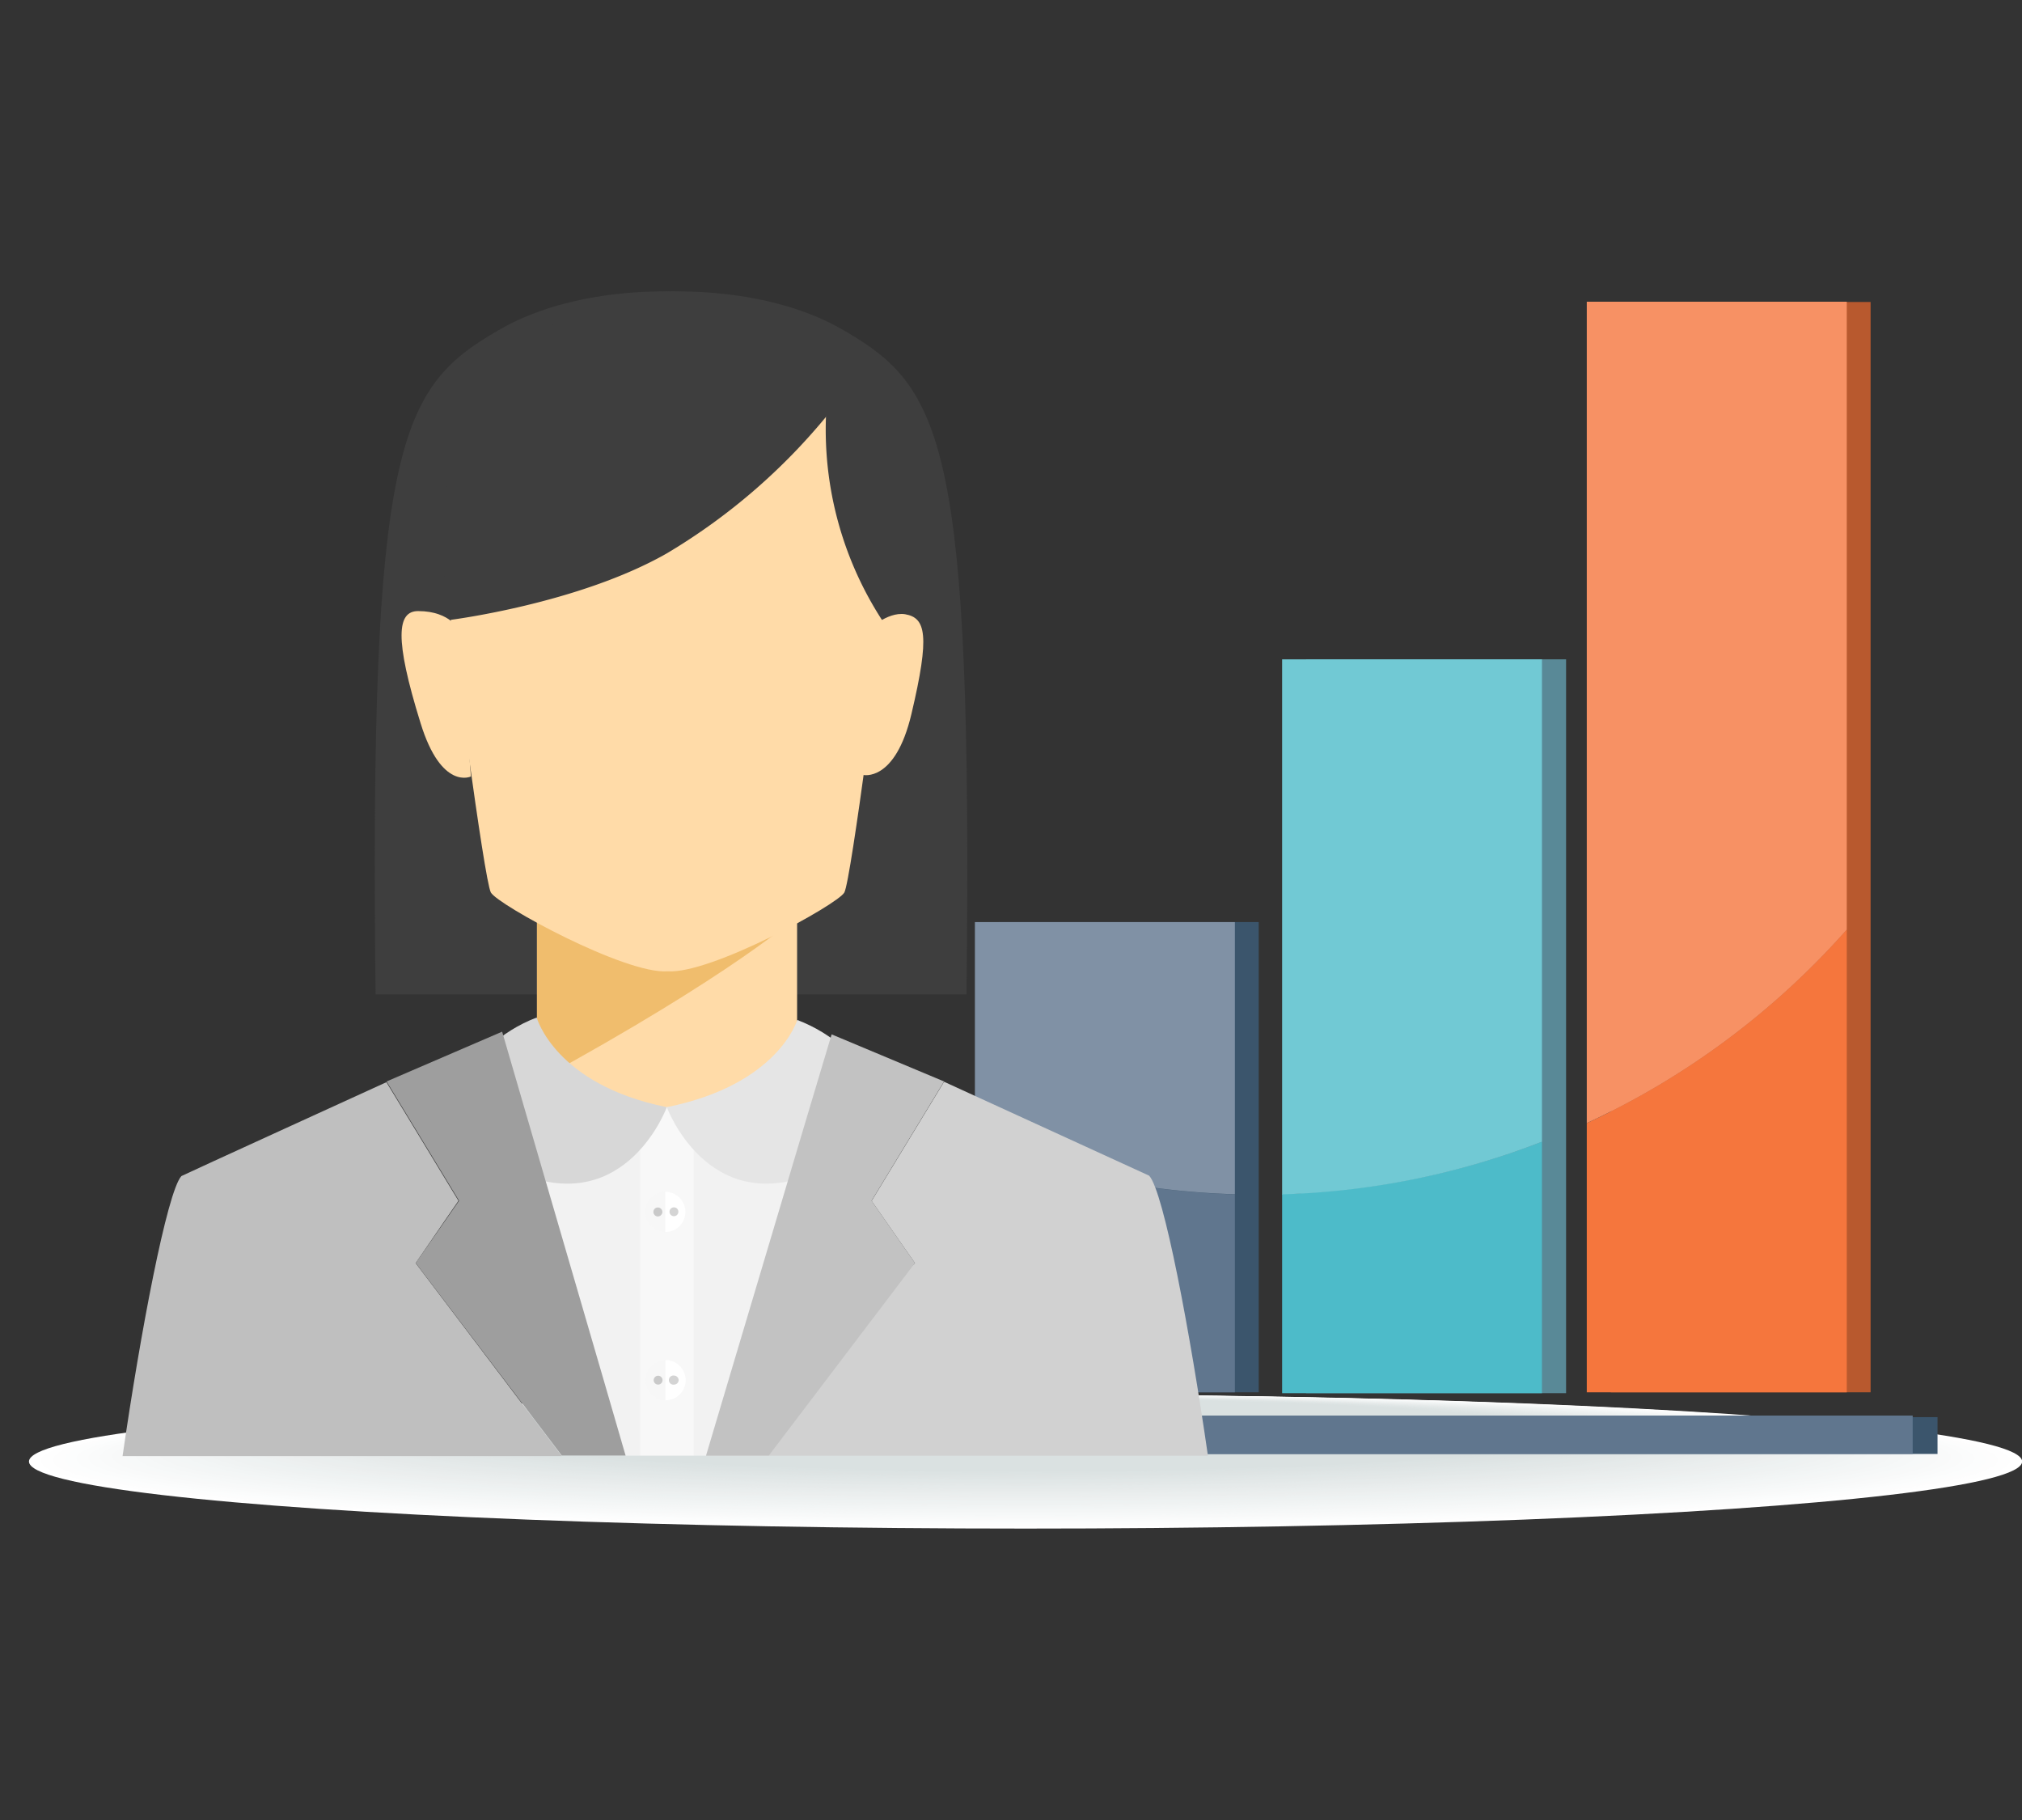 <svg xmlns="http://www.w3.org/2000/svg" id="icon" viewBox="0 0 141.7 127.53"><rect x="0" y="0" width="141.7" height="127.53" fill="#333333" stroke="none"/><defs><style>.cls-1{fill:#fff;}.cls-2{fill:#fefefe;}.cls-3{fill:#fdfdfd;}.cls-4{fill:#fcfdfd;}.cls-5{fill:#fbfcfc;}.cls-6{fill:#fafbfb;}.cls-7{fill:#f9fafa;}.cls-8{fill:#f8f9f9;}.cls-9{fill:#f7f9f9;}.cls-10{fill:#f6f8f8;}.cls-11{fill:#f5f7f7;}.cls-12{fill:#f4f6f6;}.cls-13{fill:#f3f6f6;}.cls-14{fill:#f2f5f5;}.cls-15{fill:#f1f4f4;}.cls-16{fill:#f0f3f3;}.cls-17{fill:#eff2f2;}.cls-18{fill:#eef2f2;}.cls-19{fill:#edf1f1;}.cls-20{fill:#edf0f0;}.cls-21{fill:#ecefef;}.cls-22{fill:#ebeeee;}.cls-23{fill:#eaeeee;}.cls-24{fill:#e9eded;}.cls-25{fill:#e8ecec;}.cls-26{fill:#e7ebeb;}.cls-27{fill:#e6eaea;}.cls-28{fill:#e5eaea;}.cls-29{fill:#e4e9e9;}.cls-30{fill:#e3e8e8;}.cls-31{fill:#e2e7e7;}.cls-32{fill:#e1e7e7;}.cls-33{fill:#e0e6e6;}.cls-34{fill:#dfe5e5;}.cls-35{fill:#dee4e4;}.cls-36{fill:#dde3e3;}.cls-37{fill:#dce3e3;}.cls-38{fill:#dbe2e2;}.cls-39{fill:#dae1e1;}.cls-40{fill:#3b556c;}.cls-41{fill:#598997;}.cls-42{fill:#b8592e;}.cls-43{fill:#60768e;}.cls-44{fill:#4dbbc9;}.cls-45{fill:#f5763d;}.cls-46{fill:#8091a5;}.cls-47{fill:#71c9d4;}.cls-48{fill:#f79164;}.cls-49{fill:#3e3e3e;}.cls-50{fill:#ffdba8;}.cls-51{fill:#f0bd6d;}.cls-52{fill:#f2f2f2;}.cls-53{fill:#f8f8f8;}.cls-54{fill:#e5e5e5;}.cls-55{fill:#d7d7d7;}.cls-56{fill:#bfbfbf;}.cls-57{fill:#d1d1d1;}.cls-58{fill:#9e9e9e;}.cls-59{fill:#c2c2c2;}.cls-60{fill:#f7f7f7;}.cls-61{fill:#c9c9c9;}.cls-62{fill:#d4d4d4;}</style></defs><ellipse class="cls-1" cx="71.87" cy="102.41" rx="69.84" ry="4.7"></ellipse><path class="cls-2" d="M140.87,102.36c0,2.56-30.89,4.64-69,4.64s-69-2.08-69-4.64,30.9-4.64,69-4.64S140.87,99.8,140.87,102.36Z"></path><path class="cls-3" d="M140,102.31c0,2.53-30.52,4.59-68.17,4.59S3.7,104.84,3.7,102.31s30.52-4.58,68.17-4.58S140,99.78,140,102.31Z"></path><path class="cls-4" d="M139.2,102.26c0,2.5-30.14,4.53-67.33,4.53s-67.34-2-67.34-4.53,30.15-4.53,67.34-4.53S139.2,99.76,139.2,102.26Z"></path><path class="cls-5" d="M138.37,102.21c0,2.47-29.77,4.47-66.5,4.47s-66.51-2-66.51-4.47,29.78-4.47,66.51-4.47S138.37,99.74,138.37,102.21Z"></path><path class="cls-6" d="M137.54,102.16c0,2.44-29.4,4.42-65.67,4.42s-65.68-2-65.68-4.42,29.41-4.42,65.68-4.42S137.54,99.72,137.54,102.16Z"></path><path class="cls-7" d="M136.71,102.11c0,2.41-29,4.36-64.84,4.36S7,104.52,7,102.11s29-4.36,64.84-4.36S136.71,99.71,136.71,102.11Z"></path><path class="cls-8" d="M135.87,102.06c0,2.38-28.65,4.31-64,4.31s-64-1.93-64-4.31,28.66-4.3,64-4.3S135.87,99.69,135.87,102.06Z"></path><path class="cls-9" d="M135,102c0,2.35-28.28,4.25-63.17,4.25S8.69,104.36,8.69,102,37,97.76,71.87,97.76,135,99.67,135,102Z"></path><path class="cls-10" d="M134.21,102c0,2.32-27.91,4.19-62.34,4.19S9.52,104.28,9.52,102s27.92-4.19,62.35-4.19S134.21,99.65,134.21,102Z"></path><path class="cls-11" d="M133.38,101.91c0,2.29-27.54,4.14-61.51,4.14s-61.51-1.85-61.51-4.14,27.54-4.13,61.51-4.13S133.38,99.63,133.38,101.91Z"></path><path class="cls-12" d="M132.54,101.86c0,2.26-27.16,4.08-60.67,4.08s-60.68-1.82-60.68-4.08,27.17-4.08,60.68-4.08S132.54,99.61,132.54,101.86Z"></path><path class="cls-13" d="M131.71,101.81c0,2.23-26.79,4-59.84,4S12,104,12,101.81s26.8-4,59.85-4S131.71,99.59,131.71,101.81Z"></path><path class="cls-14" d="M130.88,101.76c0,2.2-26.42,4-59,4s-59-1.77-59-4,26.42-4,59-4S130.88,99.57,130.88,101.76Z"></path><path class="cls-15" d="M130.05,101.71c0,2.17-26.05,3.92-58.18,3.92s-58.18-1.75-58.18-3.92,26-3.91,58.18-3.91S130.05,99.55,130.05,101.71Z"></path><path class="cls-16" d="M129.21,101.66c0,2.13-25.67,3.86-57.34,3.86s-57.35-1.73-57.35-3.86,25.67-3.85,57.35-3.85S129.21,99.54,129.21,101.66Z"></path><path class="cls-17" d="M128.38,101.61c0,2.1-25.3,3.8-56.51,3.8s-56.52-1.7-56.52-3.8,25.3-3.8,56.52-3.8S128.38,99.52,128.38,101.61Z"></path><path class="cls-18" d="M127.55,101.57c0,2.06-24.93,3.74-55.68,3.74s-55.69-1.68-55.69-3.74,24.93-3.75,55.69-3.75S127.55,99.5,127.55,101.57Z"></path><path class="cls-19" d="M126.71,101.52c0,2-24.55,3.68-54.84,3.68S17,103.55,17,101.52s24.55-3.69,54.85-3.69S126.71,99.48,126.71,101.52Z"></path><path class="cls-20" d="M125.88,101.47c0,2-24.18,3.63-54,3.63s-54-1.63-54-3.63,24.18-3.64,54-3.64S125.88,99.46,125.88,101.47Z"></path><path class="cls-21" d="M125.05,101.42c0,2-23.81,3.57-53.18,3.57s-53.19-1.6-53.19-3.57,23.81-3.58,53.19-3.58S125.05,99.44,125.05,101.42Z"></path><path class="cls-22" d="M124.22,101.37c0,1.94-23.44,3.52-52.35,3.52s-52.35-1.58-52.35-3.52S43,97.85,71.87,97.85,124.22,99.42,124.22,101.37Z"></path><path class="cls-23" d="M123.38,101.32c0,1.91-23.06,3.46-51.51,3.46s-51.52-1.55-51.52-3.46,23.06-3.47,51.52-3.47S123.38,99.4,123.38,101.32Z"></path><path class="cls-24" d="M122.55,101.27c0,1.88-22.69,3.4-50.68,3.4s-50.69-1.52-50.69-3.4,22.69-3.41,50.69-3.41S122.55,99.39,122.55,101.27Z"></path><path class="cls-25" d="M121.72,101.22c0,1.85-22.32,3.35-49.85,3.35S22,103.07,22,101.22s22.32-3.36,49.86-3.36S121.72,99.37,121.72,101.22Z"></path><path class="cls-26" d="M120.89,101.17c0,1.82-22,3.29-49,3.29s-49-1.47-49-3.29,21.94-3.3,49-3.3S120.89,99.35,120.89,101.17Z"></path><path class="cls-27" d="M120.05,101.12c0,1.79-21.57,3.24-48.18,3.24s-48.19-1.45-48.19-3.24,21.57-3.24,48.19-3.24S120.05,99.33,120.05,101.12Z"></path><path class="cls-28" d="M119.22,101.07c0,1.76-21.2,3.18-47.35,3.18s-47.36-1.42-47.36-3.18,21.2-3.19,47.36-3.19S119.22,99.31,119.22,101.07Z"></path><path class="cls-29" d="M118.39,101c0,1.73-20.83,3.13-46.52,3.13s-46.53-1.4-46.53-3.13,20.83-3.13,46.53-3.13S118.39,99.29,118.39,101Z"></path><path class="cls-30" d="M117.56,101c0,1.69-20.46,3.07-45.69,3.07S26.18,102.66,26.18,101,46.63,97.9,71.87,97.9,117.56,99.27,117.56,101Z"></path><path class="cls-31" d="M116.72,100.92c0,1.66-20.08,3-44.85,3S27,102.58,27,100.92s20.08-3,44.86-3S116.72,99.25,116.72,100.92Z"></path><path class="cls-32" d="M115.89,100.87c0,1.63-19.71,3-44,3s-44-1.33-44-3,19.71-3,44-3S115.89,99.23,115.89,100.87Z"></path><path class="cls-33" d="M115.06,100.82c0,1.6-19.34,2.9-43.19,2.9s-43.2-1.3-43.2-2.9S48,97.91,71.87,97.91,115.06,99.22,115.06,100.82Z"></path><path class="cls-34" d="M114.22,100.77c0,1.57-19,2.85-42.35,2.85s-42.36-1.28-42.36-2.85,19-2.85,42.36-2.85S114.22,99.2,114.22,100.77Z"></path><path class="cls-35" d="M113.39,100.72c0,1.54-18.59,2.79-41.52,2.79s-41.53-1.25-41.53-2.79,18.59-2.79,41.53-2.79S113.39,99.18,113.39,100.72Z"></path><path class="cls-36" d="M112.56,100.67c0,1.51-18.22,2.73-40.69,2.73s-40.7-1.22-40.7-2.73,18.22-2.74,40.7-2.74S112.56,99.16,112.56,100.67Z"></path><path class="cls-37" d="M111.73,100.62c0,1.48-17.85,2.68-39.86,2.68S32,102.1,32,100.62s17.84-2.68,39.86-2.68S111.73,99.14,111.73,100.62Z"></path><path class="cls-38" d="M110.89,100.57c0,1.45-17.47,2.62-39,2.62s-39-1.17-39-2.62S50.31,98,71.87,98,110.89,99.12,110.89,100.57Z"></path><path class="cls-39" d="M110.06,100.52c0,1.42-17.1,2.57-38.19,2.57s-38.2-1.15-38.2-2.57S50.77,98,71.87,98,110.06,99.1,110.06,100.52Z"></path><rect class="cls-40" x="70" y="64.61" width="18.21" height="32.95"></rect><rect class="cls-41" x="91.53" y="46.2" width="18.22" height="51.42"></rect><rect class="cls-42" x="112.88" y="21.16" width="18.21" height="76.4"></rect><rect class="cls-40" x="70.09" y="99.3" width="65.69" height="2.58"></rect><rect class="cls-43" x="68.35" y="99.19" width="65.69" height="2.69"></rect><path class="cls-43" d="M68.32,97.56H86.54V83.69A54.85,54.85,0,0,1,68.32,80Z"></path><path class="cls-44" d="M89.85,97.62h18.21V80a54.58,54.58,0,0,1-18.21,3.66Z"></path><path class="cls-45" d="M111.2,78.7V97.56h18.22V65.14A55.39,55.39,0,0,1,111.2,78.7Z"></path><path class="cls-46" d="M68.32,64.61V80a54.85,54.85,0,0,0,18.22,3.68V64.61Z"></path><path class="cls-47" d="M89.85,46.2V83.69A54.58,54.58,0,0,0,108.06,80V46.2Z"></path><path class="cls-48" d="M129.42,65.14v-44H111.2V78.7A55.39,55.39,0,0,0,129.42,65.14Z"></path><path class="cls-49" d="M59.17,23.17c6.9,4,9,7.9,8.56,46.51H47l-.28-49.24S53.8,20,59.17,23.17Z"></path><path class="cls-49" d="M34.88,23.17c-6.91,4-9,7.9-8.56,46.51H47l.29-49.24S40.25,20,34.88,23.17Z"></path><path class="cls-50" d="M46.74,60.73l-9.11-4.58V76.82a12.82,12.82,0,0,0,9.11,4.23c6.61,0,9.12-3.9,9.12-3.9v-18Z"></path><path class="cls-51" d="M55.86,64.2s-4.36,4-18.23,11.56l0-13.51Z"></path><path class="cls-50" d="M47,23.58h-.22c-3.47,0-17.32.82-15.14,20.38,0,0,2.28,17.72,2.76,18.58s9.41,5.74,12.38,5.52c3,.22,11.91-4.67,12.39-5.52S61.89,44,61.89,44C63.56,24.36,50.53,23.61,47,23.58Z"></path><path class="cls-50" d="M33,54.41s-2.07,1-3.53-3.75c-1.85-5.95-1.64-7.85-.16-7.84,2.3,0,2.93,1.42,2.93,1.42Z"></path><path class="cls-49" d="M47.24,20.44h-.5c-3.94,0-18.57,3-15.2,23,0,0,9-1.13,15.2-4.67A42.86,42.86,0,0,0,58.49,28.46C59.4,22.45,50.9,20.47,47.24,20.44Z"></path><path class="cls-52" d="M49.48,102H43.84s-9.64-17.52-9.59-19,12.48-5.36,12.48-5.36,10,.06,11.42.58C61.56,79.43,54.58,96.34,49.48,102Z"></path><path class="cls-49" d="M58.1,26.72a24.55,24.55,0,0,0,3.72,16.74c5.35,7.89,1.71-10.53,1.71-10.53S59.65,26.72,58.1,26.72Z"></path><path class="cls-50" d="M60.48,54.3s2.25.55,3.39-4.26c1.32-5.57,1-6.75-.44-7-1.28-.2-2.67,1.18-2.67,1.18Z"></path><rect class="cls-53" x="44.86" y="77.58" width="3.76" height="24.4"></rect><path class="cls-54" d="M55.87,71.47S54.56,76,46.73,77.58c0,0,2.8,7.62,10.2,4.69C64.62,79.22,60.84,73.35,55.87,71.47Z"></path><path class="cls-55" d="M37.61,71.3S38.9,76,46.73,77.58c0,0-2.79,7.62-10.2,4.69C28.84,79.22,32.64,73.18,37.61,71.3Z"></path><path class="cls-56" d="M29.13,88.51l2-2.92,1-1.45-3.68-6.06-1.37-2.25,0,0s-14.35,6.55-14.37,6.58c-1,1.11-2.88,11-4.12,19.62H39.37Z"></path><path class="cls-57" d="M64.12,88.51,49.48,102H84.65c-1.24-8.6-3.09-18.51-4.12-19.62,0,0-14.37-6.58-14.37-6.58l-5.08,8.35Z"></path><polygon class="cls-58" points="32.17 84.14 31.16 85.59 29.13 88.5 39.37 101.99 43.84 101.99 42.24 96.48 36.82 77.89 35.19 72.29 27.09 75.78 28.49 78.08 32.17 84.14"></polygon><polygon class="cls-59" points="64.12 88.5 61.08 84.14 66.16 75.78 58.28 72.48 56.66 77.89 51.51 95.17 49.48 101.99 53.88 101.99 64.12 88.5"></polygon><path class="cls-60" d="M45.22,84.93a1.42,1.42,0,0,0,1.4,1.4V83.51A1.41,1.41,0,0,0,45.22,84.93Z"></path><path class="cls-1" d="M46.62,83.51h0v2.82h0a1.41,1.41,0,1,0,0-2.82Z"></path><path class="cls-61" d="M46.42,84.92a.33.33,0,0,1-.31.32.32.32,0,0,1-.32-.31.31.31,0,0,1,.31-.32A.32.32,0,0,1,46.42,84.92Z"></path><path class="cls-62" d="M47.54,84.91a.31.31,0,1,1-.62,0,.31.31,0,0,1,.62,0Z"></path><path class="cls-60" d="M45.24,96.72a1.42,1.42,0,0,0,1.39,1.4V95.3A1.41,1.41,0,0,0,45.24,96.72Z"></path><path class="cls-1" d="M46.64,95.3h0v2.82h0a1.41,1.41,0,1,0,0-2.82Z"></path><path class="cls-61" d="M46.43,96.71a.31.31,0,1,1-.31-.31A.31.31,0,0,1,46.43,96.71Z"></path><path class="cls-62" d="M47.56,96.7a.32.32,0,0,1-.31.32.32.32,0,1,1,0-.63A.33.33,0,0,1,47.56,96.7Z"></path></svg>